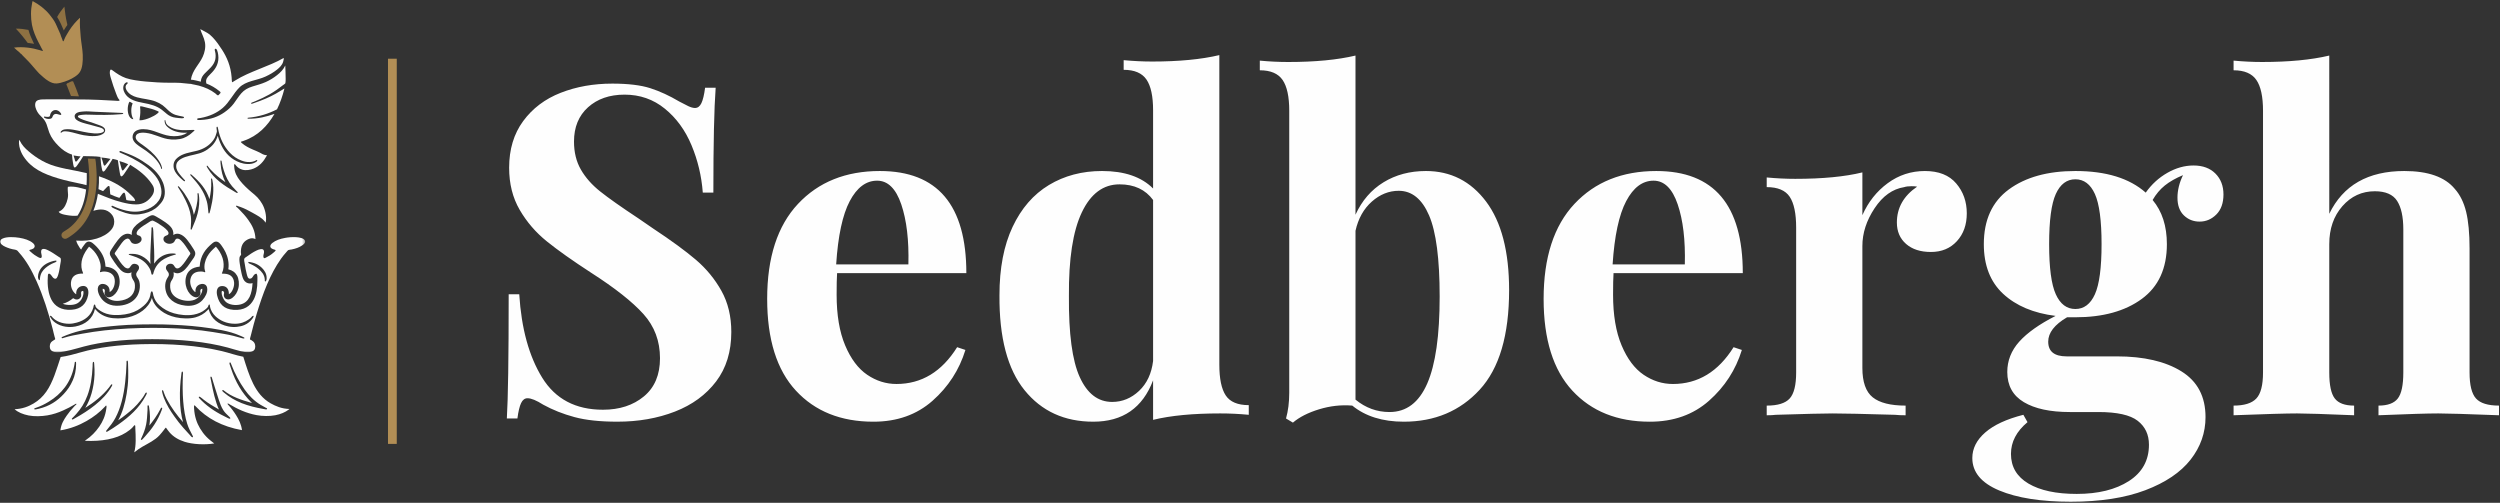 <svg height="179" viewBox="0 0 890 179" width="890" xmlns="http://www.w3.org/2000/svg" xmlns:xlink="http://www.w3.org/1999/xlink"><rect x="0" y="0" width="890" height="179" fill="#333333" stroke="none"/><mask id="a" fill="#fff"><path d="m0 0h108.626v47.019h-108.626z" fill="#fff" fill-rule="evenodd"/></mask><g fill="none" fill-rule="evenodd" transform="translate(0 .389)"><path d="m217.931 29.379c-6.66 0-12.772 1.095-18.341 3.274-5.565 2.184-10.016 5.541-13.343 10.074-3.332 4.528-4.993 10.069-4.993 16.617 0 5.676 1.25 10.675 3.763 14.985 2.509 4.315 5.734 8.05 9.662 11.217 3.928 3.168 9.168 6.877 15.721 11.135 8.514 5.458 14.738 10.374 18.666 14.738 3.933 4.369 5.894 9.609 5.894 15.721 0 5.894-1.908 10.423-5.73 13.59-3.821 3.168-8.679 4.746-14.573 4.746-9.72 0-16.922-3.792-21.616-11.377-4.698-7.589-7.425-17.494-8.19-29.723h-3.763c0 22.599-.223 37.337-.654 44.214h3.763c.329-2.514.765-4.34 1.313-5.487.542-1.148 1.308-1.719 2.291-1.719 1.308 0 3.163.765 5.57 2.291 3.381 1.86 7.091 3.332 11.135 4.422 4.034 1.09 9.11 1.637 15.227 1.637 7.531 0 14.38-1.201 20.55-3.599 6.165-2.402 11.052-5.981 14.656-10.728 3.603-4.751 5.405-10.616 5.405-17.605 0-5.565-1.177-10.452-3.521-14.656-2.349-4.199-5.381-7.885-9.091-11.052-3.71-3.163-8.786-6.877-15.227-11.135l-5.24-3.603c-6.112-4.034-10.641-7.231-13.59-9.58-2.95-2.344-5.24-4.935-6.877-7.778-1.637-2.833-2.456-6.165-2.456-9.987 0-5.129 1.661-9.197 4.993-12.2 3.327-2.998 7.667-4.504 13.019-4.504 5.458 0 10.234 1.666 14.326 4.998 4.097 3.327 7.26 7.667 9.498 13.019 2.238 5.347 3.574 10.97 4.015 16.864h3.763c0-17.576.271-30.019.819-37.337h-3.763c-.329 2.514-.765 4.34-1.313 5.487-.547 1.148-1.308 1.719-2.291 1.719-.654 0-1.448-.218-2.373-.654-.93-.436-1.995-.983-3.197-1.637-3.492-2.073-6.931-3.657-10.316-4.751-3.385-1.09-7.914-1.637-13.59-1.637zm101.2 106.93c-3.715 0-7.183-1.09-10.399-3.274-3.221-2.184-5.841-5.676-7.861-10.481-2.024-4.805-3.032-10.81-3.032-18.012 0-3.492.053-6.059.165-7.696h46.016c0-24.236-10.263-36.354-30.789-36.354-12.118 0-21.834 3.904-29.147 11.706-7.313 7.807-10.97 19.078-10.97 33.816 0 14.409 3.41 25.301 10.234 32.668 6.819 7.371 16.022 11.052 27.592 11.052 8.403 0 15.416-2.48 21.044-7.449 5.618-4.964 9.522-10.999 11.706-18.094l-2.95-.983c-5.458 8.737-12.665 13.101-21.611 13.101zm-6.877-72.378c3.817 0 6.684 2.809 8.597 8.432 1.908 5.623 2.756 12.748 2.538 21.369h-25.713c.659-10.152 2.267-17.654 4.834-22.516 2.562-4.853 5.812-7.284 9.745-7.284zm121.828 65.501v-110.204c-6.442 1.53-14.409 2.291-23.906 2.291-3.274 0-6.66-.165-10.152-.489v3.439c3.817 0 6.519 1.143 8.103 3.439 1.584 2.291 2.373 5.948 2.373 10.97v27.839c-4.146-4.151-10.205-6.224-18.172-6.224-7.1 0-13.406 1.666-18.918 4.993-5.512 3.332-9.822 8.297-12.932 14.903-3.114 6.606-4.669 14.709-4.669 24.318-.111 15.063 2.867 26.338 8.926 33.811 6.059 7.483 14.215 11.217 24.478 11.217 10.481 0 17.576-4.911 21.286-14.738v14.084c6.224-1.53 14.191-2.291 23.911-2.291 3.381 0 6.766.165 10.152.489v-3.439c-3.933 0-6.66-1.143-8.19-3.439-1.526-2.291-2.291-5.948-2.291-10.97zm-38.155 13.266c-5.022 0-8.868-2.95-11.542-8.844-2.678-5.894-3.957-15.503-3.85-28.822-.107-13.208 1.419-23.141 4.587-29.801 3.163-6.66 7.638-9.992 13.426-9.992 5.24 0 9.226 1.86 11.953 5.57v57.311c-.547 4.48-2.209 8.025-4.993 10.646-2.785 2.62-5.977 3.933-9.58 3.933zm111.681-82.205c-5.681 0-10.704 1.337-15.067 4.01-4.369 2.678-7.696 6.524-9.987 11.546v-56.657c-6.446 1.53-14.414 2.291-23.911 2.291-3.385 0-6.771-.165-10.152-.489v3.439c3.821 0 6.524 1.143 8.108 3.439 1.579 2.291 2.373 5.948 2.373 10.97v100.377c0 3.385-.383 6.446-1.148 9.173l2.456 1.472c2.296-1.966 5.405-3.545 9.338-4.751 3.928-1.196 7.856-1.637 11.789-1.308 4.693 3.821 10.805 5.73 18.341 5.73 11.023 0 20.032-3.792 27.016-11.377 6.984-7.589 10.481-19.407 10.481-35.453 0-13.755-2.732-24.26-8.185-31.525-5.463-7.255-12.612-10.888-21.451-10.888zm-12.936 85.804c-4.48 0-8.519-1.472-12.118-4.422v-60.095c.978-4.364 2.916-7.832 5.812-10.399 2.891-2.562 6.083-3.846 9.58-3.846 4.693 0 8.292 2.92 10.805 8.761 2.509 5.841 3.768 15.474 3.768 28.9 0 13.866-1.472 24.182-4.422 30.949-2.95 6.771-7.425 10.152-13.426 10.152zm100.866-9.987c-3.71 0-7.178-1.09-10.399-3.274-3.221-2.184-5.841-5.676-7.856-10.481-2.024-4.805-3.032-10.81-3.032-18.012 0-3.492.053-6.059.165-7.696h46.016c0-24.236-10.263-36.354-30.789-36.354-12.118 0-21.834 3.904-29.147 11.706-7.313 7.807-10.97 19.078-10.97 33.816 0 14.409 3.41 25.301 10.234 32.668 6.819 7.371 16.022 11.052 27.592 11.052 8.403 0 15.416-2.48 21.044-7.449 5.618-4.964 9.522-10.999 11.706-18.094l-2.95-.983c-5.458 8.737-12.665 13.101-21.616 13.101zm-6.877-72.378c3.821 0 6.689 2.809 8.597 8.432 1.913 5.623 2.756 12.748 2.538 21.369h-25.708c.659-10.152 2.267-17.654 4.834-22.516 2.562-4.853 5.812-7.284 9.74-7.284zm96.614-3.439c-4.911 0-9.333 1.448-13.261 4.34-3.933 2.891-6.936 6.689-9.008 11.382v-15.232c-6.224 1.53-14.191 2.296-23.906 2.296-3.274 0-6.66-.165-10.152-.494v3.439c3.928 0 6.655 1.148 8.185 3.439 1.53 2.296 2.296 5.952 2.296 10.975v51.581c0 4.475-.765 7.56-2.296 9.251-1.53 1.695-4.257 2.538-8.185 2.538v3.439c1.308 0 2.397-.053 3.274-.165 10.481-.324 17.194-.489 20.143-.489 3.71 0 11.135.165 22.269.489.983.111 2.233.165 3.763.165v-3.439c-5.347 0-9.251-.983-11.706-2.95-2.456-1.962-3.686-5.454-3.686-10.476v-43.396c0-4.587 1.448-9.062 4.34-13.426 2.891-4.369 6.413-6.882 10.563-7.536.654-.218 1.526-.324 2.62-.324.872 0 1.526.053 1.966.16-4.809 3.279-7.207 7.536-7.207 12.777 0 3.168 1.09 5.705 3.274 7.614 2.184 1.908 5.129 2.862 8.844 2.862 3.821 0 6.902-1.279 9.251-3.846 2.349-2.562 3.521-5.865 3.521-9.909 0-4.146-1.254-7.696-3.768-10.641-2.509-2.95-6.219-4.422-11.135-4.422zm97.762 18.012c2.291 0 4.281-.843 5.977-2.538 1.69-1.69 2.538-4.064 2.538-7.124 0-3.056-.959-5.541-2.867-7.449-1.908-1.908-4.504-2.867-7.778-2.867-3.168 0-6.277.877-9.333 2.62-3.056 1.748-5.623 4.093-7.696 7.042-5.788-5.129-14.138-7.696-25.054-7.696-9.827 0-17.712 2.184-23.664 6.548-5.948 4.369-8.921 10.863-8.921 19.489 0 7.531 2.291 13.426 6.877 17.683 4.587 4.257 10.805 6.877 18.666 7.861-5.788 2.95-10.098 6.006-12.936 9.168-2.838 3.168-4.257 6.771-4.257 10.81 0 4.805 1.966 8.379 5.894 10.723 3.933 2.349 9.391 3.521 16.375 3.521h10.156c6.655 0 11.324 1.041 13.997 3.114s4.015 4.911 4.015 8.514c0 5.565-2.378 9.88-7.124 12.936-4.751 3.056-10.946 4.587-18.589 4.587-7.313 0-13.043-1.23-17.194-3.686-4.146-2.456-6.219-5.977-6.219-10.563 0-4.257 1.962-8.025 5.894-11.299l-1.477-2.62c-6.001 1.53-10.534 3.628-13.59 6.306-3.056 2.673-4.582 5.701-4.582 9.086 0 5.022 3.192 8.868 9.575 11.546 6.388 2.673 14.874 4.01 25.466 4.01 10.481 0 19.325-1.366 26.527-4.093 7.207-2.732 12.583-6.359 16.128-10.888 3.55-4.533 5.323-9.58 5.323-15.15 0-7.313-2.862-12.743-8.597-16.293-5.73-3.545-13.401-5.323-23.006-5.323h-17.847c-4.369 0-6.553-1.744-6.553-5.24 0-3.163 2.238-6.059 6.713-8.679h2.95c9.827 0 17.712-2.179 23.664-6.548 5.948-4.364 8.921-10.859 8.921-19.485 0-6.442-1.695-11.682-5.076-15.721 1.201-2.073 2.644-3.792 4.34-5.158 1.69-1.366 3.85-2.591 6.471-3.686-1.313 2.732-1.966 5.405-1.966 8.025 0 2.732.76 4.829 2.291 6.306 1.53 1.472 3.385 2.209 5.57 2.209zm-44.214 31.113c-3.056 0-5.376-1.744-6.96-5.24-1.584-3.492-2.373-9.44-2.373-17.847s.789-14.355 2.373-17.852c1.584-3.492 3.904-5.24 6.96-5.24s5.376 1.748 6.96 5.24c1.579 3.497 2.373 9.444 2.373 17.852s-.794 14.355-2.373 17.847c-1.584 3.497-3.904 5.24-6.96 5.24zm90.39-90.225c-6.442 1.53-14.409 2.291-23.906 2.291-3.279 0-6.66-.165-10.156-.489v3.439c3.821 0 6.524 1.143 8.108 3.439 1.584 2.291 2.373 5.948 2.373 10.97v93.175c0 4.475-.789 7.56-2.373 9.251-1.584 1.695-4.286 2.538-8.108 2.538v3.439c11.353-.436 18.889-.654 22.599-.654 3.056 0 9.827.218 20.308.654v-3.439c-3.279 0-5.57-.843-6.877-2.538-1.313-1.69-1.966-4.775-1.966-9.251v-45.687c0-5.458 1.555-9.963 4.664-13.513 3.114-3.545 6.96-5.318 11.546-5.318 3.821 0 6.471 1.143 7.943 3.439 1.472 2.291 2.209 5.676 2.209 10.152v50.927c0 4.475-.654 7.56-1.962 9.251-1.313 1.695-3.603 2.538-6.877 2.538v3.439c10.476-.436 17.571-.654 21.286-.654 3.056 0 10.258.218 21.616.654v-3.439c-3.933 0-6.66-.843-8.19-2.538-1.53-1.69-2.291-4.775-2.291-9.251v-44.05c0-5.458-.412-9.851-1.23-13.183-.819-3.327-2.155-6.03-4.01-8.108-3.497-4.257-9.498-6.383-18.012-6.383-12.883 0-21.78 5.076-26.691 15.227z" fill="#fefefe" fill-rule="nonzero"/><path d="m139.687 20.513v137.124" stroke="#b28e55" stroke-width="3.12"/><g fill-rule="nonzero"><path d="m11.611 0h.039c2.346 1.266 4.38 2.823 6.009 4.815.798.975 1.602 2.049 2.172 3.228.438.903.852 1.824 1.254 2.799.129.315.294.621.411.939.081.222.12.456.213.666.189.42.321.753.489 1.272.063.192.153.573.294.588.201.018.3-.399.354-.549.234-.678.603-1.278.9-1.8 1.092-1.923 2.31-3.642 3.816-5.148.225-.225.447-.438.684-.663.06-.06.141-.153.237-.159-.144 2.403.072 4.638.255 6.774.183 2.166.63 4.203.723 6.378.051 1.2.009 2.346-.138 3.387-.159 1.11-.387 1.902-.861 2.682-.438.72-1.098 1.245-1.821 1.722-1.446.954-3.039 1.629-4.971 2.133-.987.258-2.004.414-3.012.057-1.764-.621-2.943-1.746-4.209-2.895-.306-.279-.651-.549-.9-.882-.249-.33-.543-.639-.843-.939-.588-.588-1.047-1.302-1.641-1.899-.294-.291-.561-.63-.843-.939-.705-.768-1.434-1.488-2.193-2.232-.15-.147-.261-.327-.411-.468-.105-.099-.261-.159-.372-.255-.111-.099-.183-.234-.291-.333-.651-.573-1.371-1.11-1.959-1.722 3.3-.408 6.609.126 9.141.9.369.114.735.303 1.116.273.105-.186-.096-.321-.177-.447-.276-.429-.474-.93-.726-1.392-.975-1.785-1.935-3.696-2.583-5.832-.621-2.052-.918-4.932-.606-7.632.048-.405.129-.813.195-1.212.072-.432.108-.858.255-1.215" fill="#b28e55"/><path d="m22.904 1.976c.018-.003.018.009.018.021.204 1.893.483 3.897.9 5.715.057.246.18.57.138.801-.027.159-.213.312-.333.471-.354.471-.603.978-.918 1.467-.72-1.668-1.41-3.366-2.37-4.794.735-1.35 1.626-2.538 2.565-3.681" fill="#8e7142"/><path d="m5.642 9.805c1.68-.036 3.075.213 4.482.45.462 1.839 1.32 3.39 1.995 4.953-.573-.093-1.053-.186-1.662-.255-.177-.021-.429-.003-.57-.06-.135-.054-.357-.447-.507-.645-.825-1.092-1.68-2.187-2.583-3.189-.396-.441-.786-.84-1.155-1.254" fill="#8e7142"/><path d="m63.711 66.778c.861 1.287 1.65 2.646 2.328 4.071.819 1.722 1.614 3.588 1.899 5.793.159 1.233.084 2.49 0 3.639-.018.24-.186 1.023.078 1.098.201.054.312-.333.411-.567.717-1.71 1.461-3.396 1.938-5.286.459-1.818.774-4.263.432-6.459-.048-.291-.057-.744-.315-.723-.285.024-.144.699-.138.861.06 1.329-.144 2.604-.39 3.72-.258 1.164-.564 2.226-.939 3.168-.375-2.16-1.197-4.032-2.172-5.733-.708-1.236-1.512-2.427-2.427-3.504-.243-.288-.633-.885-1.02-.978-.246.183.147.648.315.9m4.737-4.737c-.153-.132-.456-.432-.606-.39-.414.111.336.798.411.879 2.217 2.493 4.353 5.064 5.361 8.748.3 1.104.405 2.133.51 3.327.027.315.018 1.02.273 1.02.195 0 .318-.609.39-.882.102-.372.18-.711.255-1.017.696-2.859 1.284-6.696.588-9.864-.048-.219-.114-.813-.372-.723-.192.063-.093.594-.078.858.129 2.439-.225 4.572-.606 6.501-1.2-3.648-3.516-6.174-6.126-8.457m-25.209-2.445c.066.252.189.681.39.705.24.024.459-.309.588-.471.498-.624.945-1.182 1.41-1.761-.966-.444-2.007-.81-3.111-1.116.24.792.489 1.749.723 2.643m31.902.567c-.363-.396-.738-.771-1.077-1.272-.045-.063-.249-.423-.432-.273-.195.159.165.66.297.879 2.334 3.918 5.877 6.201 9.783 8.475.201.117.696.489.861.294.189-.225-.177-.441-.351-.627-.534-.567-1.053-1.083-1.584-1.701-1.338-1.554-2.316-3.504-3.015-5.793-.258-.84-.48-1.647-.648-2.643-.036-.231-.069-.768-.33-.783-.255-.015-.144.783-.12 1.134.192 2.655.783 4.749 1.704 6.597-1.803-1.239-3.606-2.655-5.088-4.287m-38.343-2.211c.057.198.171.597.354.627.261.039.528-.357.645-.51.447-.57.843-1.092 1.293-1.605.087-.099.252-.198.216-.294-1.014-.213-2.121-.435-3.231-.489.285.63.504 1.488.723 2.271m-10.626-2.955c.132.354.231.693.354 1.113.075.258.198.993.45 1.038.201.036.42-.219.528-.351.429-.531.804-.996 1.173-1.506-.918-.024-1.722-.264-2.523-.333.015.003.021.015.018.039m16.323-1.35c.006.228.309.321.471.39 1.461.63 2.904 1.263 4.206 1.956 2.997 1.599 5.943 3.537 8.007 6.069 1.086 1.335 1.902 2.874 2.211 4.833.381 2.43-.6 3.96-1.704 5.127-1.071 1.131-2.688 2.037-4.521 2.526-.915.243-1.923.429-3.072.429-1.218 0-2.196-.153-3.15-.372-1.641-.372-3.213-.951-4.581-1.584-.093-.042-.48-.279-.645-.078-.309.375.705.798.879.882 1.29.606 2.676 1.176 4.092 1.605.972.294 1.974.507 3.228.546 1.212.039 2.409-.15 3.405-.39 1.986-.48 3.666-1.296 4.974-2.604 1.239-1.239 2.469-2.64 2.367-5.205-.096-2.352-.966-4.128-1.998-5.58-1.074-1.509-2.277-2.67-3.795-3.777-1.464-1.062-2.982-2.043-4.68-2.895-1.434-.723-3.096-1.338-4.695-1.938-.228-.087-.621-.237-.744-.216-.141.024-.261.108-.255.276m39.867 2.19c1.155.885 2.682 1.668 4.365 2.016.813.168 2.001.234 2.916.039.405-.087.813-.24 1.173-.429.171-.09.942-.501.726-.804-.147-.204-.423.06-.567.138-.546.297-1.338.477-2.076.507-1.215.054-2.115-.222-2.934-.528-1.629-.609-2.988-1.548-4.152-2.778-2.073-2.196-3.57-5.079-4.227-8.73-.039-.216-.102-.705-.411-.507-.144.084-.102.519-.078.744.033.3.078.537.099.744.033.306-.132.663-.216.978-.261.957-.639 1.725-1.134 2.385-1.347 1.806-3.261 3.015-5.697 3.663-1.266.336-2.535.525-3.777.9-1.221.366-2.226.813-3.132 1.545-.816.66-1.581 1.623-1.467 3.171.105 1.407.822 2.295 1.527 3.15.507.618 1.152 1.191 1.782 1.743.189.168.564.492.741.312.204-.204-.213-.516-.312-.624-.546-.6-1.05-1.155-1.488-1.725-.603-.786-1.299-1.674-1.311-2.952-.012-1.356.849-2.082 1.683-2.586 1.788-1.083 4.422-1.35 6.558-1.995 1.083-.33 2.034-.795 2.895-1.392 1.665-1.149 2.985-2.58 3.66-4.89.969 3.366 2.394 6.021 4.854 7.905m-20.433-7.731c-1.959 0-3.477-.522-4.953-1.035-1.407-.495-2.88-1.119-4.596-1.371-1.872-.273-3.786-.03-4.68 1.116-.444.57-.681 1.515-.408 2.328.246.744.732 1.296 1.251 1.743 1.038.894 2.421 1.665 3.522 2.466 1.128.816 2.223 1.713 3.192 2.778.78.858 1.587 1.911 2.034 3.189.042.12.111.516.294.471.12-.03.114-.24.06-.51-.252-1.215-.888-2.196-1.488-3.033-1.425-1.986-3.36-3.585-5.343-4.992-.483-.339-1.011-.666-1.488-1.092-.399-.36-.966-.864-1.038-1.548-.072-.711.339-1.164.726-1.389.699-.411 1.839-.438 2.856-.315 2.928.357 4.986 1.653 7.71 2.193 1.806.357 4.14.273 5.775-.351.786-.303 1.47-.693 2.133-1.176.444-.321.903-.765 1.332-1.134.132-.117.441-.273.39-.45-.042-.156-.315-.117-.705-.117-.954 0-1.668.042-2.445.078-2.229.096-4.167-.303-5.52-1.137-.702-.429-1.365-.864-1.584-1.779-.099-.405-.012-.744-.315-.648-.099.111-.057.468-.018.705.114.69.456 1.182.822 1.548 1.569 1.569 4.128 2.385 7.221 2.229-1.278.864-2.805 1.233-4.737 1.233m-32.958-8.727c-.291.03-.561.054-.822.117-.921.222-2.001.9-1.449 2.151.369.837 1.728 1.338 2.583 1.626.837.279 1.932.552 2.781.762.816.204 1.866.528 2.778.765.717.186 2.226.534 2.154 1.389-.042.483-.831.711-1.371.822-.636.129-1.419.141-2.073.099-2.814-.18-5.061-.897-7.497-1.311-1.209-.207-2.961-.354-3.855.156-.138.078-.831.591-.606.861.099.117.306-.018.411-.099.132-.102.258-.216.39-.255.573-.165 1.35-.093 2.016.021 1.902.327 3.411.927 5.343 1.272 2.448.438 5.901.669 7.302-.843.279-.3.501-.855.273-1.368-.33-.744-1.305-1.125-2.115-1.41-.873-.306-1.86-.693-2.601-.921-1.251-.384-2.79-.774-3.936-1.35-.27-.135-.996-.423-.957-.822.039-.42 1.08-.492 1.602-.549.705-.075 1.413-.081 2.076-.057 3.816.132 7.971.177 11.607-.156.267-.024.849-.033.861-.237.012-.249-.453-.222-.684-.234-3.291-.165-6.492-.258-9.729-.411-1.101-.051-2.484-.207-3.6-.099-.306.03-.606.051-.882.081m-11.097.939c-.063.21-.027.516-.213.723-.216.24-1.002.219-1.371.156-.153-.024-.525-.192-.627-.018-.156.261.198.447.489.567.645.27 1.683.348 2.211-.057.267-.207.276-.495.471-.864.09-.168.309-.444.588-.567.498-.216 1.137.021 1.524.138.186.054.705.267.825.039.081-.165-.096-.441-.216-.606-.423-.582-1.086-1.125-2.016-1.02-.864.102-1.437.768-1.665 1.509m33.84 1.821c.642-.18 1.239-.408 1.821-.666.879-.396 1.677-.795 2.367-1.35.147-.12.618-.474.588-.666-.024-.159-.498-.318-.666-.393-1.299-.588-2.595-.888-4.092-1.251-.501-.123-1.329-.387-1.821-.354-.099.222.006.861.021 1.233.06 1.41-.141 2.676-.312 3.738.765.06 1.461-.117 2.094-.291m-5.637-6.285c-.219.276-.39.819-.489 1.311-.339 1.662-.018 3.477.762 4.347.243.267.633.567 1.056.528.012-.246-.147-.39-.234-.567-.321-.663-.45-1.614-.45-2.526 0-.942.189-1.851.489-2.505-.327-.15-.846-.63-1.134-.588m-1.077-6.927c-1.074.477-1.41 1.845-.939 3.111.81 2.181 2.787 3.246 5.127 3.837 1.209.303 2.505.492 3.72.783 1.221.291 2.367.687 3.306 1.173.948.489 1.782 1.161 2.604 1.881.795.693 1.581 1.326 2.838 1.644.459.114 1.257.237 1.956.291.441.036 1.89.276 1.881-.213-.009-.261-.39-.306-.627-.354-.813-.165-1.719-.336-2.427-.567-2.049-.669-3.054-2.307-4.56-3.405-.741-.54-1.605-1.014-2.604-1.389-1.992-.753-4.332-.864-6.516-1.449-1.545-.414-2.835-1.152-3.621-2.367-.249-.384-.51-.957-.432-1.566.042-.309.219-.528.411-.726.186-.189.387-.294.333-.528-.024-.105-.192-.195-.39-.156-.018.003-.045-.006-.06 0m26.286-18.945c.801.492 1.698.861 2.466 1.332.759.465 1.473 1.086 2.052 1.722 1.218 1.326 2.241 2.754 3.231 4.305 1.707 2.667 3.078 5.727 3.405 9.804.045.561.027 1.149.138 1.743.015.003.018.018.039.018.387-.153.726-.405 1.077-.624 5.151-3.249 11.961-4.947 17.262-8.007.111.24.057.441-.021.666-.075.225-.096.459-.156.666-.351 1.215-1.293 2.091-2.154 2.778-1.224.984-2.604 1.785-4.11 2.487-1.527.711-3.303 1.101-4.989 1.605-1.659.495-3.216 1.179-4.308 2.271-2.193 2.193-3.543 5.241-5.91 7.278-2.025 1.749-4.656 3.009-7.926 3.603-.414.075-1.233.042-1.233.411 0 .393.72.315 1.272.294 3.642-.147 6.249-1.194 8.457-2.721 1.245-.864 2.394-1.893 3.306-3.093.915-1.206 1.665-2.496 2.703-3.678 1.044-1.191 2.289-1.911 3.972-2.427 1.575-.486 3.282-.93 4.773-1.605 1.467-.663 2.799-1.494 3.975-2.427 1.191-.945 2.259-1.983 2.934-3.444.063 1.551.138 3.117.138 4.734 0 .513-.003 1.071-.099 1.53-.051.24-.417.411-.663.603-1.572 1.23-3.261 2.442-5.049 3.447-1.5.84-3.204 1.65-4.914 2.367-.249.102-.543.24-.861.351-.135.051-.801.198-.705.492.081.246.729-.045.822-.078.825-.288 1.725-.606 2.409-.864 2.676-1.005 5.037-2.157 7.278-3.579.444-.282.882-.576 1.353-.822-.666 2.685-1.545 5.16-2.643 7.416-2.958 1.527-6.306 2.658-10.431 3.015-.045.072-.009.228-.021.333 3.756.075 6.777-.753 9.552-1.722-2.475 4.281-5.877 7.842-10.962 9.588-.144.051-.303.114-.507.177-.165.051-.465.114-.489.195-.042.141.258.375.39.489 1.104.954 2.472 1.659 3.876 2.253.864.363 1.671.696 2.427 1.074.759.384 1.437.957 2.562.921.024.099-.084.237-.156.372-1.026 1.89-2.481 3.549-4.56 4.404-1.119.459-2.721.78-4.05.39-.918-.267-1.62-.771-2.172-1.407-.177-.201-.318-.489-.609-.588-.174.258-.108.6-.096.879.102 2.181 1.065 3.753 2.073 5.031 1.203 1.521 2.595 2.817 4.053 4.053.738.624 1.503 1.212 2.151 1.917 1.269 1.383 2.337 3.06 2.82 5.283.228 1.056.384 2.397.117 3.66-.084.045-.15-.144-.213-.234-1.092-1.479-2.886-2.349-4.542-3.288-1.323-.747-2.712-1.479-4.248-2.034-.246-.093-.522-.168-.783-.255-.24-.084-.516-.285-.783-.138-.033.339.318.474.51.645.204.183.402.405.585.588 1.167 1.167 2.286 2.394 3.27 3.777 1.29 1.812 2.475 3.855 2.562 6.831-.333-.138-.645-.3-1.113-.312-.432-.015-.825.087-1.194.234-1.713.684-2.769 1.965-2.877 4.266-.012.219-.024.438 0 .666.021.207.102.417.078.627-.03.234-.273.402-.393.606-.363.621-.222 1.731-.096 2.601.159 1.116.36 2.277.606 3.348.237 1.029.498 2.178 1.095 2.877.579.675 1.692 1.131 2.859.744-.222 3.741-1.134 6.84-4.344 7.614-1.806.432-3.813.096-4.914-.726-.576-.429-.987-.99-1.293-1.701-.288-.672-.612-1.527-.372-2.406.516.018.792.237.804.723.006.315-.138.477-.117.762.057.846.468 1.341 1.194 1.509.798.183 1.476-.231 1.956-.609.972-.762 1.689-1.941 2.034-3.327.393-1.554.159-3.396-.468-4.5-.657-1.161-1.623-1.872-3.111-2.25.372-2.262-.228-4.494-.978-6.069-.372-.78-.843-1.563-1.371-2.289-.483-.663-1.092-1.581-2.115-1.506-.516.036-.882.312-1.23.606-2.322 1.947-4.278 4.281-4.503 8.298-2.703.285-4.413 1.497-4.932 3.972-.168.804-.18 1.791 0 2.682.318 1.581 1.125 2.943 2.211 3.72.501.354 1.404.831 2.211.39.456-.249.843-.756.804-1.428-.021-.318-.141-.75.018-1.077.108-.222.327-.378.645-.354.051 1.038-.408 1.872-.9 2.487-.504.633-1.2 1.155-1.977 1.449-1.776.675-4.2.279-5.694-.432-1.536-.729-2.709-1.92-2.877-3.954-.045-.567-.018-1.176.078-1.605.102-.444.339-.783.567-1.134.447-.678.792-1.566.549-2.7.495.213.936.396 1.566.351.504-.036 1.047-.276 1.41-.489.801-.471 1.407-1.134 1.956-1.839.549-.702 1.026-1.419 1.587-2.232.471-.69 1.269-1.518 1.212-2.583-.027-.486-.297-.969-.549-1.371-.735-1.182-1.5-2.34-2.328-3.366-.564-.693-1.206-1.341-2.016-1.782-.411-.222-.912-.408-1.488-.411-.585-.003-1.017.201-1.467.432.207-1.134-.255-2.088-.783-2.739-.537-.66-1.239-1.218-1.917-1.704-1.05-.747-2.169-1.41-3.348-2.094-.39-.225-.849-.489-1.311-.489-.465 0-.942.24-1.35.471-1.17.654-2.235 1.374-3.309 2.112-.702.483-1.353 1.056-1.899 1.722-.528.651-1.002 1.572-.801 2.7-.465-.222-.915-.414-1.506-.411-.576.003-1.08.189-1.488.411-.816.45-1.419 1.116-1.977 1.821-.804 1.017-1.563 2.19-2.328 3.369-.258.393-.531.861-.549 1.35-.018.504.216 1.011.489 1.428.759 1.158 1.5 2.352 2.328 3.366.576.699 1.14 1.377 1.938 1.86.72.435 2.202.678 2.955.096-.219 1.128.117 2.022.567 2.721.243.372.462.681.57 1.155.096.42.123 1.029.078 1.584-.255 2.997-2.607 4.392-5.58 4.719-2.19.24-4.005-.564-4.95-1.821-.24-.321-.438-.693-.627-1.098-.18-.387-.39-.846-.294-1.368.504.039.774.258.744.801-.015.261-.09.45-.096.648-.021.666.357 1.179.801 1.428.756.42 1.719-.018 2.232-.39 1.104-.807 1.926-2.112 2.229-3.702.357-1.851-.078-3.681-.918-4.755-.882-1.125-2.187-1.725-4.014-1.917-.117-3.189-1.53-5.322-3.15-7.065-.408-.441-.834-.822-1.332-1.233-.438-.369-1.146-.789-1.878-.549-.594.198-.957.759-1.311 1.233-.372.504-.717.963-.996 1.548-.234-.192-.384-.459-.549-.708-.483-.723-.951-1.524-1.215-2.484 2.685.198 5.196-.087 7.302-.723 2.073-.63 3.891-1.644 5.106-3.054.663-.765 1.137-1.659 1.137-2.955 0-1.272-.474-2.184-1.176-2.898-.666-.681-1.554-1.218-2.7-1.389-1.218-.183-2.442.087-3.543.411.72-1.833 1.275-3.828 1.605-6.048 2.739 1.101 5.463 2.238 8.574 3.015 1.56.39 3.177.762 5.028.762 2.76 0 4.452-1.356 5.637-3.051.399-.573.75-1.287.744-2.154-.003-.885-.411-1.509-.804-2.094-1.911-2.868-4.701-4.998-7.671-6.81-.705 1.011-1.413 2.193-2.19 3.267-.159.216-.642.912-.999.843-.354-.069-.444-.822-.51-1.194-.261-1.461-.51-3.015-.702-4.521-.339-.186-.888-.279-1.353-.393-.129-.03-.369-.132-.45-.117-.123.024-.324.447-.411.588-.642 1.047-1.26 2.007-1.956 2.976-.213.294-.609.99-1.02.957-.363-.03-.42-.675-.507-1.056-.297-1.317-.405-2.667-.489-4.149-1.836-.306-4.077-.204-6.126-.294-.636 1.038-1.35 2.181-2.115 3.228-.18.246-.525.777-.918.822-.18.024-.312-.219-.372-.39-.105-.294-.156-.648-.216-.999-.168-.99-.345-2.127-.39-3.21-1.998-.606-3.495-1.77-4.836-3.111-1.323-1.323-2.502-2.787-3.249-4.698-.372-.954-.621-2.067-.978-2.994-.366-.951-.876-1.719-1.566-2.406-.633-.636-1.32-1.257-1.8-2.175-.417-.792-.939-2.04-.567-3.111.327-.942 1.467-1.134 2.817-1.155 3.93-.06 7.956.021 11.859.021 2.625 0 5.244.033 7.791.156 1.908.09 3.786.192 5.655.294.309.018.636.054.939.057.291.006.612.057.864-.117.009-.261-.225-.405-.354-.585-.372-.534-.624-1.212-.879-1.881-.684-1.77-1.275-3.51-1.86-5.499-.126-.429-.288-.921-.354-1.488-.057-.51-.027-1.467.315-1.545.222-.051.528.186.723.333 1.392 1.05 2.925 2.067 4.677 2.682 1.023.354 2.214.594 3.426.783 1.227.189 2.508.348 3.738.45 2.565.213 5.199.411 7.986.411 1.422 0 2.82-.036 4.149.057 1.14.081 2.28.198 3.348.333.168.021.327-.003.489.018.105.018.219.072.333.099.813.198 1.683.309 2.484.528 2.262.621 4.143 1.464 5.832 2.742.264.198.711.729.978.723.186-.003.354-.249.528-.432.162-.168.402-.372.393-.585-.012-.201-.318-.408-.489-.549-1.299-1.062-2.916-2.028-4.56-2.643-.384-1.467.36-2.277 1.056-2.973 1.374-1.374 2.829-2.829 3.171-5.265.174-1.242-.036-2.67-.429-3.66-.093-.228-.486-.744-.765-.351-.144.204.012.666.078.9.228.816.249 2.04.039 2.877-.552 2.214-2.382 3.447-3.738 4.893-.69.738-1.323 1.5-1.389 2.916-1.134-.288-2.256-.588-3.543-.726.609-3.507 2.931-5.31 4.227-8.16.636-1.395 1.14-3.297.765-5.208-.336-1.704-1.167-2.997-1.644-4.617" fill="#fefefe"/><path d="m25.976 28.535h.039c.759 1.734 1.461 3.525 2.094 5.382-.942-.048-1.917-.066-2.838-.138-.456-1.107-.924-2.448-1.428-3.639-.063-.147-.225-.414-.216-.51s.306-.375.411-.429c.081-.042.225-.06.333-.099.342-.123.696-.435.999-.51.201-.048.435-.003.606-.057" fill="#8e7142"/><path d="m30.889 61.239c-.006 1.449.033 2.943-.078 4.287-2.691-.696-5.496-1.167-8.163-1.878-5.28-1.413-10.152-3.201-13.191-6.891-.738-.9-1.467-1.908-1.956-3.072-.492-1.176-.879-2.568-.723-4.209v-.06c.03-.003.033.021.057.021.375.426.564.945.861 1.389.888 1.323 2.106 2.364 3.348 3.369 1.647 1.329 3.477 2.493 5.52 3.441 4.092 1.908 9.453 2.424 14.325 3.603" fill="#fefefe"/><path d="m31.3 56.072c.885.006 1.758.03 2.622.057.165.717.207 1.47.273 2.214.204 2.244.306 4.734.138 7.122-.597 8.538-3.621 14.394-9.099 18.126-.513.345-1.026.723-1.527.939-1.14.489-2.238-.732-1.686-1.803.225-.429.843-.777 1.275-1.035 1.455-.873 2.652-1.95 3.717-3.189 2.799-3.264 4.458-7.812 4.719-13.701.129-2.988-.069-5.937-.453-8.673 0-.027-.003-.054.021-.057" fill="#8e7142"/><path d="m48.112 71.142c-1.119-.03-2.205-.09-3.132-.312-.183-.666-.234-1.383-.429-2.115-.048-.18-.162-.483-.333-.51-.381-.054-.822.609-.978.822-.276.381-.477.711-.744 1.038-1.167-.387-2.202-.765-3.249-1.272-.066-.735-.135-1.524-.198-2.328-.018-.243-.072-.597-.249-.642-.228-.063-.552.216-.669.348-.474.531-1.449 1.488-1.449 1.488s-1.08-.474-1.623-.705c.126-1.428.234-2.976.174-4.521.018-.015.012-.054.039-.057 3.981 1.386 7.614 3.171 10.431 5.772.456.42.921.879 1.371 1.332.45.447.984.936 1.038 1.662" fill="#fefefe"/><path d="m30.654 67.071c-.414 3.708-1.419 6.825-3.054 9.315-1.278.156-2.628.009-3.795-.195-.576-.099-1.167-.204-1.683-.372-.498-.162-.999-.381-1.233-.822 1.455-.603 2.298-1.833 2.838-3.384.27-.777.507-1.659.507-2.604 0-.939-.237-1.896-.078-2.898 2.505-.3 4.554.45 6.498.96" fill="#fefefe"/><path d="m86.785 41.706c-.399-.228-.846-.384-1.251-.567-3.93-1.755-8.895-2.481-13.917-3.114-4.32-.543-8.988-.789-13.662-.918-2.385-.066-4.764 0-7.104 0-.741 0-1.473.042-2.19.057-4.377.105-8.484.474-12.546.96-2.637.315-5.265.69-7.692 1.293-1.932.477-4.122 1.218-5.892 1.977-.327.138-.684.237-.585.507.096.267.648.018.822-.039 2.064-.669 4.326-1.056 6.516-1.449 2.622-.468 5.31-.888 7.926-1.173 10.776-1.182 23.874-1.245 34.584.021 2.715.318 5.352.786 7.887 1.212 2.259.378 4.425.93 6.42 1.527.279.081.654.219.939.018.03-.156-.156-.255-.255-.312m2.565-7.026c-.258.276-.576.489-.882.705-1.227.867-2.799 1.488-4.854 1.488-2.988 0-5.325-1.185-6.888-2.643-.903-.843-1.74-2.067-1.977-3.582-.03-.186-.03-.588-.177-.627-.327-.084-.42.561-.507.744-.195.402-.69.786-1.02 1.056-1.083.894-2.469 1.503-4.089 1.803-2.277.42-4.935.117-7.026-.471-2.085-.588-3.711-1.551-5.088-2.76-1.014-.885-1.854-2.073-2.253-3.621-.123-.483-.153-1.347-.528-1.449-.027-.006-.102.009-.117.021-.327.228-.387 1.104-.468 1.488-.345 1.611-1.245 2.694-2.271 3.6-1.407 1.242-2.994 2.196-5.091 2.76-1.947.525-4.776.801-7.044.393-1.665-.303-2.937-.948-4.071-1.8-.366-.276-.786-.636-.96-1.02-.093-.204-.102-.723-.351-.744-.348-.027-.396.867-.471 1.116-.837 2.862-3.048 4.542-5.889 5.325-.894.246-1.797.411-2.781.411-2.505 0-4.602-.903-5.811-2.214-.24-.255-.459-.69-.939-.624-.081.204.081.402.174.567.312.54.669.99 1.098 1.389 1.614 1.503 4.569 2.472 7.749 1.86 3.591-.693 6.21-2.787 6.987-6.264 1.146 1.395 2.706 2.451 4.737 2.994 2.031.546 4.851.495 6.987.021 2.079-.459 3.837-1.305 5.304-2.427 1.473-1.128 2.634-2.61 3.249-4.503.495 1.992 1.743 3.393 3.189 4.521 1.455 1.14 3.246 1.929 5.325 2.388 2.1.465 4.929.576 6.948.021 1.743-.483 3.198-1.362 4.266-2.487.15-.159.291-.339.471-.468.849 3.465 3.462 5.466 7.044 6.186 1.995.399 4.146.156 5.676-.51 1.149-.504 2.085-1.224 2.778-2.175.228-.312.543-.672.51-1.113-.477-.039-.696.384-.939.645m-.081-19.023c1.074.474 2.001 1.026 2.781 1.701 1.059.915 2.109 2.049 2.211 3.759.018.282-.054.567.138.744.438-.177.522-.717.528-1.215.021-1.647-.846-2.82-1.644-3.618-1.17-1.17-2.76-1.98-4.833-2.175-.246.477.438.633.819.804m-70.806-.978c-1.896.558-3.474 1.596-4.308 3.15-.387.726-.882 2.07-.489 3.093.051.132.201.519.432.411.108-.054.114-.42.135-.666.162-1.71.99-2.829 1.977-3.681.822-.705 1.896-1.371 3.015-1.818.138-.057.384-.12.567-.237.111-.069.429-.258.312-.468-.063-.114-.192-.075-.39-.06-.474.039-.846.153-1.251.276m35.559-12.117c-.126.078-.087.456-.096.765-.012.288-.027.594-.039.822-.102 1.632-.177 3.294-.237 4.893-.084 2.238-.27 4.47-.078 6.516-.762-1.176-1.722-2.061-3.033-2.739-.942-.486-1.992-.84-3.483-.84-.288 0-1.239-.051-1.233.213 0 .12.231.156.291.177.861.288 1.776.558 2.547.861 1.872.735 3.306 1.893 4.305 3.465.237.369.507.786.666 1.272.075.225.135.549.195.78.072.288.099.639.312.666.222.03.213-.183.393-.273.486-2.094 1.479-3.552 2.916-4.677 1.254-.981 2.853-1.605 4.56-2.094.21-.06.546-.054.624-.333-.339-.198-.825-.186-1.251-.195-.465-.012-.948.048-1.329.117-2.238.408-3.756 1.608-4.875 3.093-.111.147-.189.315-.312.39.162-3.318-.087-6.645-.237-9.765-.048-1.074.012-2.148-.234-3.132-.096-.015-.309-.054-.372.018m.216-2.562c1.149.537 2.184 1.185 3.27 1.938.489.339.999.684 1.467 1.134.387.375 1.011.9 1.017 1.566.006.738-.846.771-1.272 1.056-.264.174-.444.387-.51.783-.138.846.384 1.32.921 1.626.936.528 2.295.336 2.877-.393.267-.333.39-1.044.939-1.134.804-.132 1.305.462 1.683.84 1.113 1.113 1.77 2.292 2.682 3.621.141.207.447.537.45.804 0 .261-.285.585-.45.822-.891 1.287-1.611 2.541-2.7 3.657-.339.348-1.188 1.152-1.92.744-.681-.378-.696-1.428-1.74-1.545-1.038-.117-1.854.51-1.881 1.389-.03 1.044.936 1.338 1.038 2.253.066.597-.18.864-.411 1.233-.204.321-.396.675-.549 1.074-.675 1.788-.261 4.008.51 5.343.801 1.389 2.112 2.391 3.582 2.958 1.527.588 3.801.96 5.655.507 1.752-.429 2.991-1.362 3.858-2.682.441-.675.843-1.374.996-2.289.171-1.023-.03-1.968-.762-2.388-.861-.492-2.01-.108-2.505.294-.627.507-.954 1.089-.9 2.367-.243-.03-.399-.24-.549-.39-.972-.972-1.758-3.018-1.056-4.833.522-1.359 1.614-2.076 3.462-2.076.297 0 .534-.006.864.057.144.03.597.249.702.177.153-.099-.036-.513-.078-.663-.465-1.737.201-3.696.804-4.818.819-1.524 1.893-2.52 3.132-3.618.969 1.104 1.875 2.481 2.385 4.11.402 1.266.519 2.922.159 4.245-.117.426-.294.798-.432 1.176.225.165.522.09.765.099 1.929.075 3.093.846 3.501 2.484.258 1.029.054 2.094-.273 2.916-.33.828-.771 1.566-1.488 1.899.057-1.737-.807-2.994-2.544-2.898-1.683.093-2.025 1.743-1.605 3.465.708 2.904 2.397 4.77 5.832 5.01 3.705.258 5.895-1.314 7.143-3.66.921-1.728 1.332-4.089 1.332-6.813 0-.843.102-1.788-.294-2.403-1.323.06-1.182 1.761-2.388 1.779-.762.012-.933-1.008-1.113-1.644-.318-1.104-.513-2.388-.705-3.561-.099-.588-.384-1.593-.099-2.037.141-.219.408-.348.666-.528 1.209-.852 2.256-1.62 3.678-2.289.705-.333 2.352-.975 2.583.177.093.456-.045.996-.156 1.389-.114.405-.084 1.122.255 1.194.165.033.465-.15.645-.234 1.002-.483 1.839-1.023 2.604-1.704.297-.264.645-.498.84-.882-.192-.204-.471-.234-.705-.312-.489-.165-1.089-.393-1.212-.939-.129-.567.357-1.056.723-1.35 1.185-.948 2.745-1.473 4.542-1.803 1.125-.204 2.49-.342 3.933-.255 1.218.075 2.661.354 3.075 1.137.42.798-.405 1.41-.9 1.761-1.104.78-2.349 1.182-3.837 1.488-.336.069-.798.054-1.116.195-.231.105-.477.471-.705.726-.681.75-1.323 1.536-1.899 2.349-3.942 5.556-6.477 12.387-8.688 19.686-.753 2.487-1.449 5.19-2.115 7.83-.099.393-.24.795-.273 1.134-.018.186.243.213.468.333.45.237.918.642 1.155 1.077.354.648.384 1.77-.057 2.388-.846 1.188-3.273.873-4.797.51-1.602-.384-3.099-.894-4.656-1.314-7.77-2.094-17.085-2.994-26.853-2.994-7.944.003-15.309.6-21.882 2.016-3.321.717-6.195 1.755-9.549 2.388-1.641.309-3.939.588-4.776-.645-.426-.627-.381-1.77-.021-2.388.249-.426.726-.765 1.194-1.038.189-.108.405-.207.432-.312.045-.189-.144-.669-.216-.921-.258-.9-.441-1.857-.666-2.721-1.56-6.021-3.336-11.592-5.673-16.851-1.767-3.966-3.693-7.497-6.42-10.488-.189-.21-.327-.426-.531-.588-.393-.315-1.167-.354-1.761-.489-.654-.15-1.224-.33-1.722-.528-.531-.216-1.071-.429-1.527-.726-.402-.264-.924-.678-1.077-1.173-.207-.687.372-1.098.843-1.332 1.461-.723 4.203-.591 5.988-.294 1.824.306 3.648.843 4.854 1.899.348.303.852.855.51 1.509-.216.411-.612.588-1.095.744-.222.069-.501.078-.705.273.03.24.246.36.39.489.465.408.861.786 1.428 1.173.318.219.663.432 1.077.666.423.237 1.437.9 1.527-.039.06-.645-.378-1.407-.195-2.115.075-.291.168-.462.468-.567.684-.237 1.464.177 1.959.411 1.455.69 2.487 1.5 3.816 2.349.297.189.654.315.723.666.12.6-.081 1.407-.177 1.977-.21 1.269-.357 2.496-.723 3.66-.228.729-.573 1.863-1.488 1.368-.321-.171-.621-.579-.879-.939-.165-.228-.639-.939-1.098-.702-.252.126-.225.732-.252 1.113-.225 3.123.231 6.078 1.29 8.103 1.212 2.313 3.492 3.861 7.224 3.582 3.36-.249 5.16-2.103 5.811-5.07.36-1.635-.021-3.462-1.761-3.405-.843.03-1.458.384-1.86.861-.387.465-.681 1.122-.588 2.076-.093.027-.171-.075-.234-.117-1.077-.771-2.001-2.667-1.545-4.641.429-1.86 1.89-2.64 4.227-2.58-.027-.414-.267-.795-.39-1.215-.381-1.287-.276-2.949.135-4.227.531-1.65 1.443-2.967 2.37-4.149 1.266.912 2.358 2.139 3.129 3.618.588 1.122 1.329 3.003.882 4.797-.054.216-.177.429-.117.645.252.069.48-.087.723-.138.804-.165 1.797-.006 2.427.216.894.315 1.572.933 1.899 1.782.363.948.273 2.256-.039 3.171-.315.912-.819 1.707-1.566 2.073.018-1.266-.285-1.845-.9-2.349-.552-.447-1.572-.795-2.448-.351-.756.384-1.017 1.287-.84 2.289.153.876.534 1.665.939 2.292 1.218 1.875 3.345 3.234 6.693 2.973 2.862-.219 5.121-1.425 6.321-3.384.747-1.221 1.332-3.318.765-5.325-.123-.438-.312-.75-.528-1.095-.204-.327-.453-.657-.531-1.098-.174-1.032.729-1.404.942-2.25.261-1.044-.525-1.638-1.371-1.743-1.167-.141-1.41.705-1.899 1.293-.543.657-1.407.237-1.857-.174-1.233-1.122-1.992-2.451-2.937-3.897-.168-.255-.537-.597-.549-.861-.012-.276.303-.624.45-.84.546-.795.996-1.449 1.566-2.25.339-.474.663-.975 1.116-1.431.336-.336 1.125-1.047 1.8-.762.549.231.726 1.077 1.116 1.41.432.366 1.251.549 1.995.33.534-.156 1.194-.543 1.431-1.095.27-.636.009-1.413-.609-1.704-.414-.195-.993-.198-1.056-.762-.078-.717.495-1.311.9-1.683.93-.852 1.965-1.434 3.033-2.112.561-.357 1.071-.756 1.665-.999" fill="#fefefe" mask="url(#a)" transform="translate(0 77.993)"/><path d="m29.597 103.161c.12.207.135.501.117.804-.045.816-.378 1.62-.762 2.25-.384.624-.948 1.134-1.548 1.446-1.257.66-3.597.684-5.067.099 1.485-.411 2.673-1.125 3.699-1.995.492.297.921.534 1.488.468.696-.081 1.338-.63 1.389-1.467.024-.435-.171-1.017.057-1.35.111-.159.378-.261.627-.255" fill="#fefefe"/><path d="m53.084 144.594c-.036-.21-.048-.645-.315-.705-.339-.078-.264.543-.252.765.015.33.012.63 0 .939-.087 1.839-.207 3.675-.489 5.109-.378 1.896-1.002 3.366-1.683 4.851-.072.153-.348.519-.099.648.234.12.552-.282.705-.453.21-.234.399-.444.567-.624 2.541-2.769 4.608-5.688 6.066-9.552.069-.18.345-.81-.018-.843-.276-.021-.462.501-.588.744-1.077 2.061-2.436 3.954-3.798 5.619.357-1.959.228-4.587-.096-6.498m19.455-2.661c-.405-.315-.774-.666-1.254-.981-.102-.066-.411-.219-.51-.036-.117.219.291.582.432.723.225.225.408.426.585.606 2.616 2.616 5.784 4.512 9.339 6.204.102.048.744.417.861.117.087-.231-.363-.576-.549-.762-.699-.699-1.383-1.266-1.938-2.154-.741-1.185-1.158-2.352-1.644-3.795-.471-1.398-.87-2.631-1.311-4.131-.327-1.11-.633-2.031-.96-3.111-.096-.324-.186-.888-.45-.921-.363-.045-.201.492-.156.705.078.375.111.54.156.783.699 3.666 1.491 7.296 2.799 10.218-1.878-1.089-3.738-2.166-5.4-3.465m-13.191-.255c-.39-.735-.78-1.554-1.059-2.448-.054-.177-.162-.759-.468-.702-.201.036-.15.39-.099.645.147.711.39 1.446.606 2.016.975 2.568 2.301 4.626 3.777 6.711.978 1.383 1.965 2.646 3.075 3.915.783.9 1.677 1.812 2.484 2.739.102.117.684.954.978.669.156-.153-.009-.396-.117-.609-.678-1.347-1.386-2.562-1.878-4.128-1.488-4.728-1.794-10.947-1.545-17.166.015-.405.192-1.41-.216-1.428-.276-.012-.282.684-.333 1.038-.768 5.439-.741 12.297.606 16.968-2.151-2.436-4.206-5.178-5.811-8.22m20.412-2.994c-.09-.075-.468-.414-.606-.117-.135.279.408.648.585.801 1.824 1.566 3.96 2.82 6.303 3.759 2.421.969 4.998 1.596 7.926 2.112.222.039 1.068.291 1.116-.057.036-.276-.237-.306-.489-.432-.657-.33-1.17-.633-1.782-.999-2.289-1.359-4.209-3.312-5.694-5.421-1.842-2.613-3.579-5.802-4.815-9.081-.156-.411-.186-.72-.567-.567-.129.375.069.759.177 1.095.111.357.237.717.351 1.059 1.593 4.815 3.909 8.703 7.086 11.88.108.108.279.183.312.351-3.765-1.065-7.233-2.217-9.903-4.383m-46.11-5.676c.057-1.227-.009-2.442-.099-3.639-.027-.369.021-.939-.333-.942-.294 0-.24 1.335-.255 1.626-.18 3.96-.711 7.347-1.857 10.41-.999 2.667-2.271 4.653-3.975 6.54-.357.393-.882.975-1.29 1.35-.054.045-.426.336-.216.546.189.192.876-.285 1.134-.432 2.553-1.41 4.977-2.958 7.125-4.695 2.262-1.827 4.437-4.02 5.931-6.714.066-.123.267-.504.096-.606-.264-.156-.567.363-.624.45-.192.279-.327.465-.471.648-2.313 2.928-5.292 5.283-8.454 7.26 1.884-3.141 3.057-6.987 3.288-11.802m-7.107-3.837c-.036.285-.111.606-.156.822-1.185 5.907-4.593 9.906-9 12.603-1.47.9-2.895 1.629-4.659 2.214-.141.045-.63.132-.531.429.078.219.528.111.786.06.405-.081.627-.126.84-.177 3.846-.918 6.591-2.796 8.865-5.244 1.278-1.374 2.379-2.928 3.21-4.854.717-1.662 1.194-3.492 1.194-5.853 0-.504.021-.819-.273-.762-.264.051-.219.351-.276.762m18.555 10.509c.288-1.752.507-3.693.549-5.754.027-1.446 0-3.147-.06-4.617-.015-.423.06-1.539-.429-1.272-.198.123-.111.612-.117.882-.063 2.265-.249 4.602-.471 6.672-.534 4.941-1.62 9.297-3.504 12.837-.855 1.611-1.887 2.853-2.973 4.17-.105.126-.447.459-.294.666.141.195.507-.06.606-.117 1.353-.792 2.607-1.623 3.795-2.466 3.846-2.727 7.311-5.766 9.591-10.041.102-.192.663-1.053.411-1.233-.318-.225-.579.405-.645.528-.453.867-.993 1.545-1.527 2.232-1.518 1.959-3.198 3.474-5.088 4.95-.942.738-1.878 1.485-2.877 2.115 1.467-2.613 2.424-5.832 3.033-9.552m41.511-13.071c2.097 6.708 4.074 13.362 9.69 16.557 1.845 1.05 3.99 1.959 6.711 2.034 0 .114-.144.162-.216.216-1.248.96-2.895 1.653-4.773 2.016-2.043.396-4.59.348-6.675-.039-3.744-.696-6.9-2.211-9.708-3.894-.183-.111-.384-.285-.627-.237-.042.246.177.42.315.57 1.005 1.092 1.944 2.322 2.76 3.639.924 1.494 1.782 3.126 2.052 5.265-7.089-1.251-12.489-4.197-16.536-8.514-.114-.123-.234-.315-.432-.333-.171.372-.102.807-.078 1.194.174 2.865.978 5.118 2.115 7.026.645 1.086 1.404 2.094 2.25 2.976.864.897 1.833 1.647 2.799 2.385-3.477.564-7.674.315-10.53-.585-2.235-.705-4.044-1.806-5.4-3.384-.45-.525-.84-1.089-1.254-1.665-.276.144-.432.429-.606.666-.531.711-1.098 1.41-1.704 2.073-1.566 1.722-3.921 2.823-6.027 4.032-.993.57-1.92 1.218-2.799 1.92-.03.021-.09.132-.156.075.702-2.316.543-5.691.39-8.511-.021-.399.051-.813-.135-1.155-.348.111-.534.474-.765.723-.69.756-1.539 1.383-2.445 1.956-3.552 2.25-8.652 3.201-14.601 2.916.087-.126.231-.21.354-.291 1.863-1.272 3.462-2.877 4.755-4.758 1.206-1.755 2.154-3.741 2.505-6.399.045-.342.156-.741 0-1.095-.228-.009-.327.219-.45.351-1.86 2.016-4.119 3.753-6.615 5.166-2.67 1.515-5.685 2.718-9.279 3.309.246-2.187 1.233-3.816 2.271-5.283.783-1.107 1.626-2.172 2.565-3.132.147-.153.303-.339.468-.489.156-.141.432-.258.414-.531-.231-.114-.441.096-.609.198-1.305.792-2.715 1.512-4.188 2.172-1.668.75-3.513 1.377-5.538 1.722-2.088.354-4.653.447-6.693.039-2.019-.405-3.786-1.119-4.992-2.232 2.721-.087 4.899-.942 6.732-2.016 1.839-1.074 3.345-2.505 4.542-4.209 2.415-3.435 3.645-7.938 5.127-12.348 2.517-.366 4.845-1.011 7.182-1.683 6.276-1.8 13.605-2.658 21.45-2.877 10.389-.288 20.427.477 28.731 2.448 2.601.615 5.055 1.524 7.653 2.016" fill="#fefefe"/></g></g></svg>
